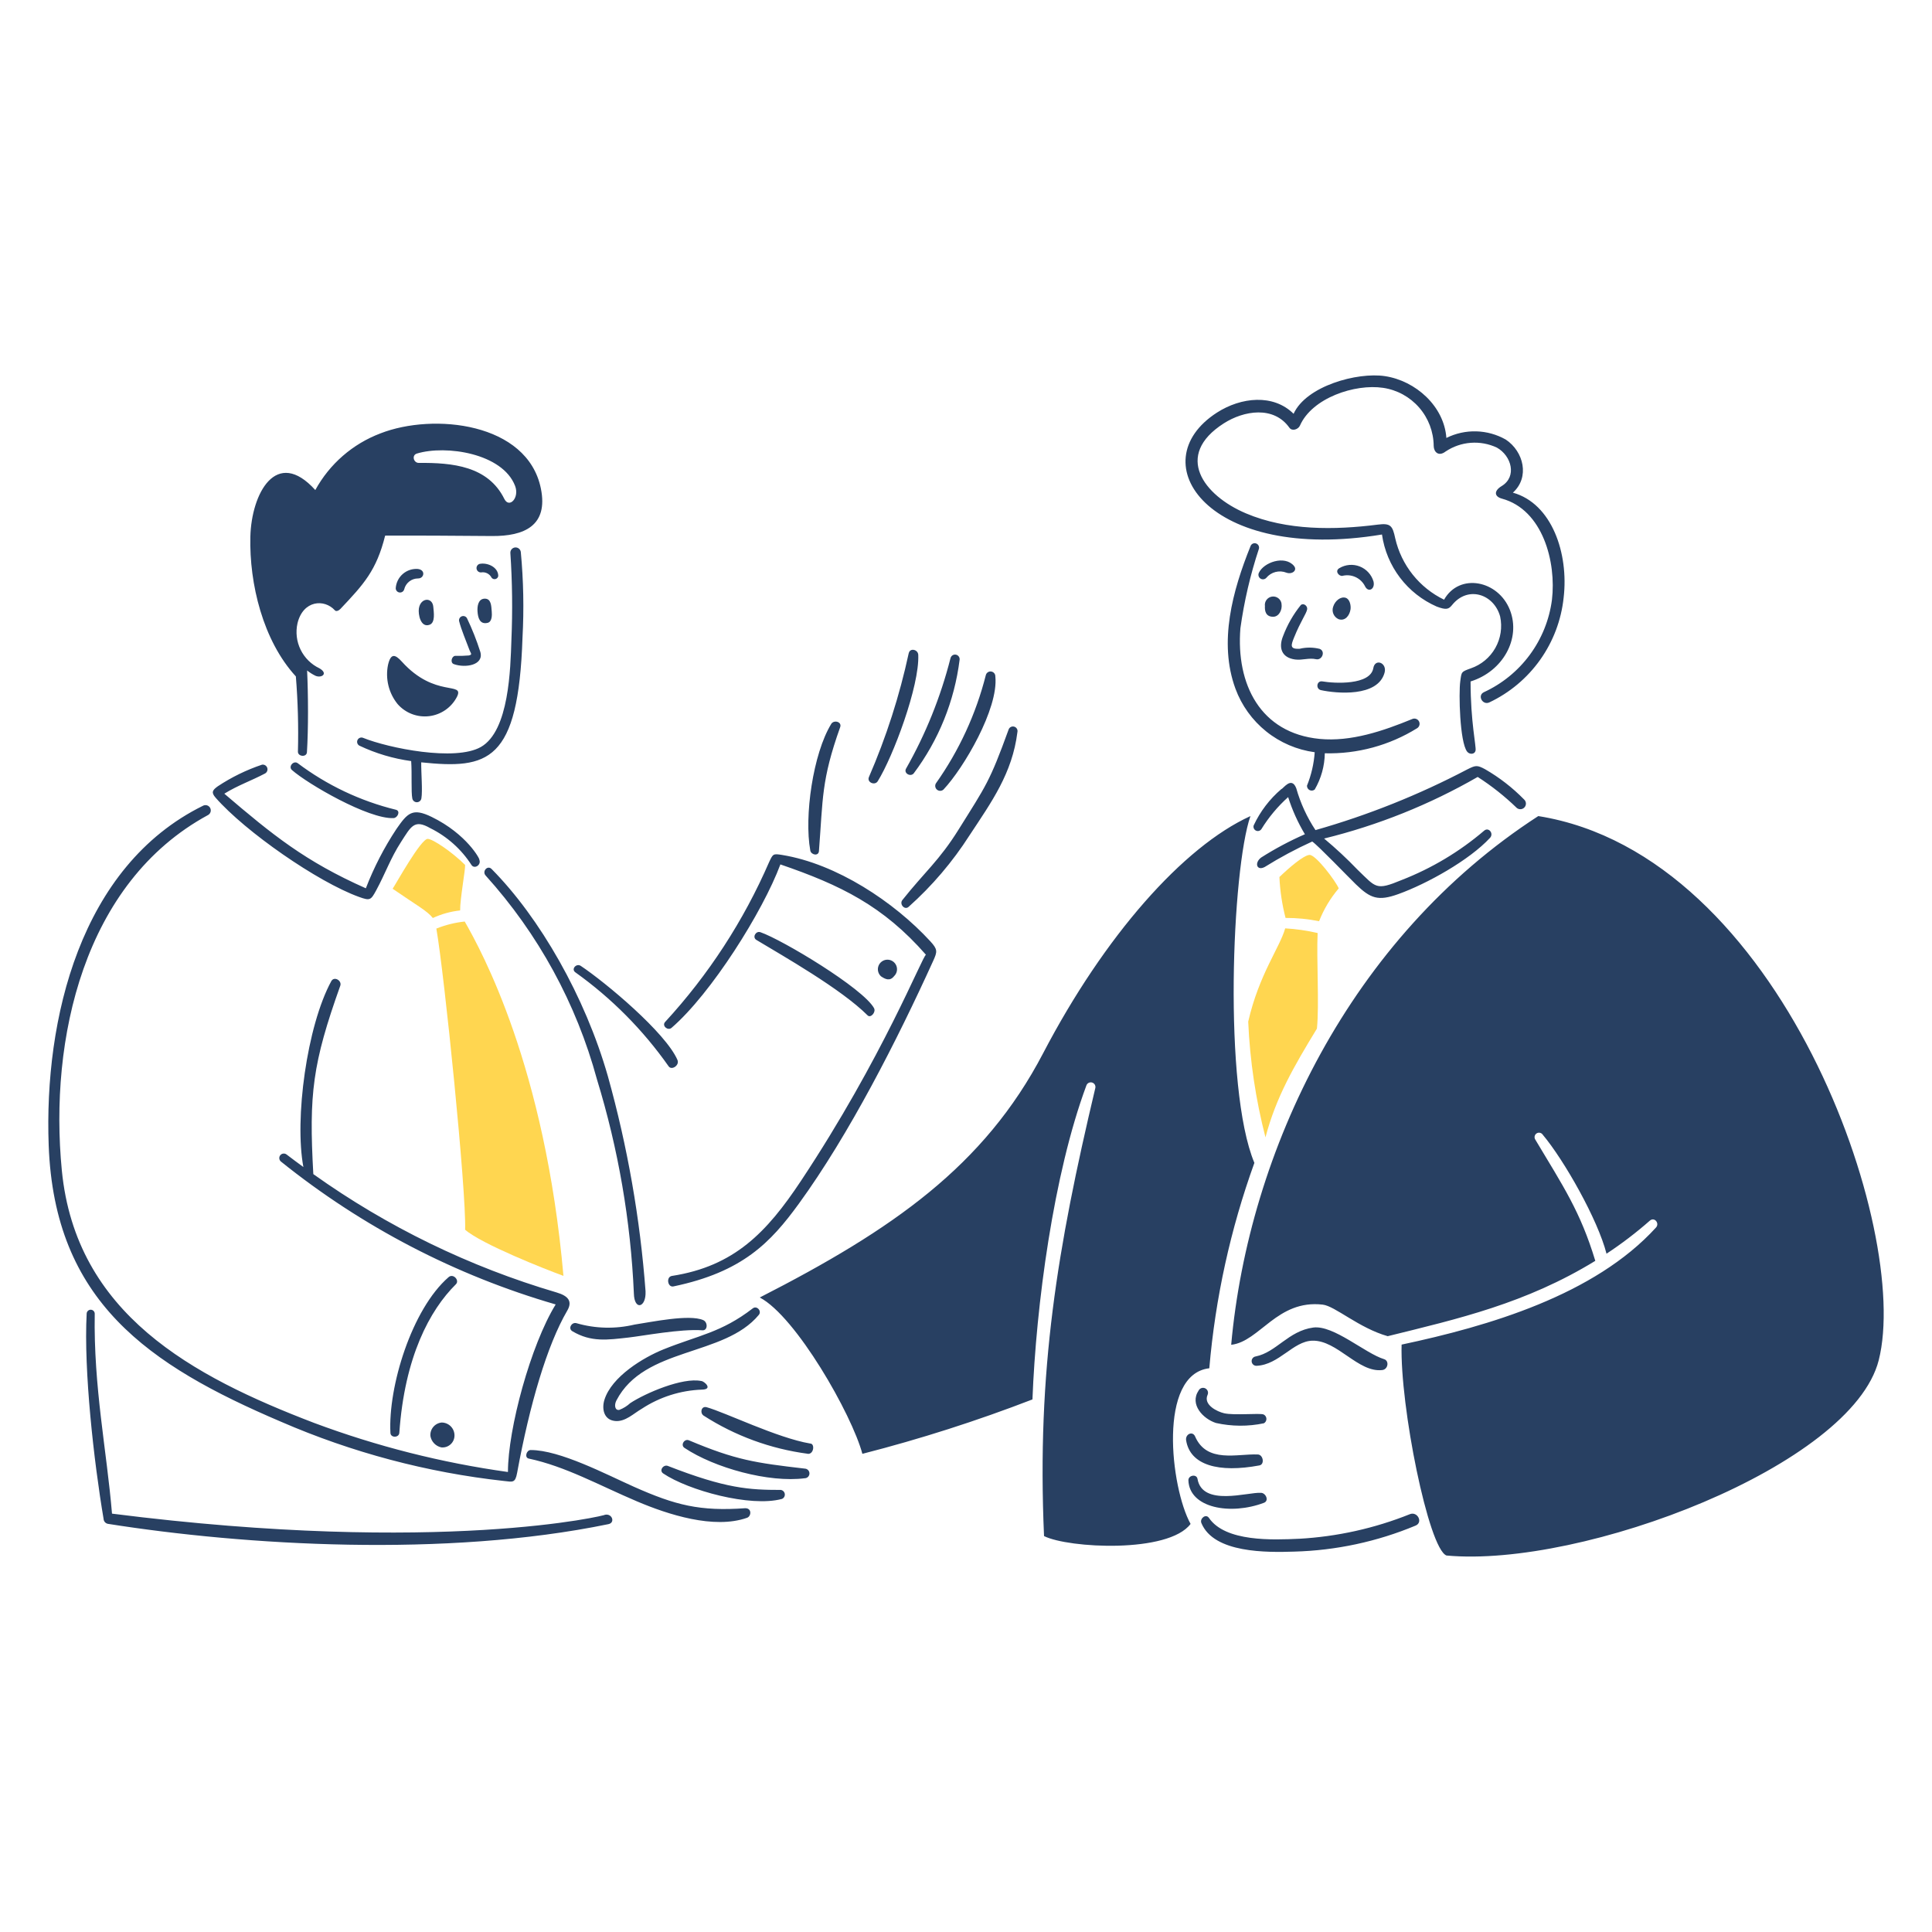 <svg xmlns="http://www.w3.org/2000/svg" width="400" height="400" viewBox="0 0 400 400" fill="none"><path d="M266.159 190.046C265.443 187.276 265.017 184.438 264.889 181.58C266.969 179.58 269.889 177.086 271.105 177C272.407 176.906 276.563 182.456 277.169 183.93C275.446 185.955 274.071 188.253 273.101 190.73C270.816 190.266 268.49 190.037 266.159 190.046ZM272.791 193.17C270.587 192.66 268.344 192.338 266.085 192.206C264.979 196.166 260.685 201.682 258.429 211.52C258.782 219.607 259.979 227.635 262.001 235.474C264.183 227.2 267.801 220.934 272.657 212.958C273.157 207.968 272.549 198.556 272.801 193.17H272.791ZM95.265 188.498C95.237 186.16 96.373 179.984 96.297 179.078C93.569 176.36 89.609 173.708 88.565 173.678C87.153 173.65 82.069 182.838 81.289 184.008C86.271 187.448 88.435 188.562 89.615 190.064C91.401 189.238 93.309 188.709 95.265 188.498ZM96.297 254.59C96.577 246.756 92.011 201.79 90.341 192.252C92.223 191.497 94.201 191.006 96.217 190.794C99.743 196.976 112.831 220.794 116.657 264.156C112.981 262.826 99.675 257.56 96.297 254.6V254.59Z" fill="#FFD650"></path><path d="M107.828 114.3C107.796 114.022 107.657 113.767 107.44 113.588C107.224 113.41 106.947 113.322 106.667 113.343C106.388 113.365 106.127 113.493 105.94 113.702C105.753 113.911 105.654 114.184 105.664 114.464C106.068 120.462 106.14 126.478 105.882 132.484C105.682 138.356 105.428 151.32 99.558 154.656C94.224 157.688 80.464 154.892 75.188 152.768C74.975 152.676 74.733 152.67 74.516 152.752C74.298 152.834 74.12 152.997 74.021 153.208C73.922 153.419 73.908 153.659 73.984 153.88C74.059 154.1 74.217 154.282 74.424 154.388C77.808 155.992 81.419 157.067 85.13 157.574C85.316 160.15 85.092 163.99 85.364 165.308C85.404 165.531 85.521 165.732 85.695 165.876C85.869 166.02 86.088 166.097 86.314 166.095C86.54 166.092 86.758 166.009 86.928 165.861C87.099 165.713 87.212 165.509 87.246 165.286C87.51 163.686 87.184 160.036 87.21 157.834C101.052 159.266 107.326 157.834 108.178 132.01C108.498 126.106 108.381 120.187 107.828 114.3V114.3ZM111.982 101.138C113.55 108.868 108.51 111.024 101.87 110.98C94.494 110.928 87.116 110.86 79.74 110.896C77.94 118.096 75.34 120.934 70.478 126.072C70.188 126.378 69.63 126.69 69.336 126.364C67.154 123.95 62.75 124.262 61.596 129.034C61.18 130.877 61.405 132.807 62.233 134.504C63.062 136.202 64.444 137.567 66.152 138.374C68.034 139.484 66.552 140.454 65.31 139.91C64.696 139.611 64.117 139.244 63.584 138.816C63.818 143.888 63.854 150.836 63.548 155.734C63.48 156.836 61.67 156.652 61.682 155.63C61.818 150.43 61.675 145.227 61.254 140.042C54.44 132.622 51.602 120.842 51.834 111.136C52.046 102.188 57.2 92.52 65.28 101.458C68.235 96.06 73.023 91.897 78.78 89.722C89.742 85.444 109.2 87.476 111.982 101.138V101.138ZM104.424 103.31C105.424 105.31 107.596 103.098 106.646 100.606C104.07 93.854 92.33 92.076 86.31 93.904C85.188 94.244 85.624 95.85 86.71 95.842C93.68 95.78 101.056 96.482 104.424 103.31V103.31ZM99.266 116.756C100.816 116.408 103.14 117.356 103.16 119.238C103.14 119.39 103.074 119.533 102.973 119.648C102.871 119.763 102.737 119.845 102.589 119.884C102.44 119.923 102.283 119.917 102.138 119.866C101.993 119.816 101.866 119.723 101.774 119.6C101.576 119.208 101.257 118.891 100.864 118.695C100.472 118.5 100.026 118.436 99.594 118.514C99.377 118.522 99.165 118.452 98.996 118.317C98.827 118.181 98.712 117.99 98.672 117.777C98.632 117.564 98.671 117.343 98.779 117.156C98.888 116.969 99.061 116.827 99.266 116.756V116.756ZM86.556 117.806C88.196 118.03 87.784 119.792 86.556 119.76C85.894 119.759 85.251 119.98 84.731 120.389C84.21 120.797 83.842 121.369 83.686 122.012C83.63 122.222 83.5 122.404 83.32 122.525C83.139 122.645 82.921 122.696 82.706 122.667C82.491 122.638 82.294 122.532 82.151 122.369C82.009 122.205 81.931 121.995 81.932 121.778C81.97 121.212 82.12 120.658 82.374 120.15C82.627 119.642 82.98 119.19 83.41 118.82C83.841 118.449 84.34 118.169 84.88 117.994C85.421 117.818 85.99 117.753 86.556 117.8V117.806ZM89.708 125.622C89.806 126.744 90.166 128.9 88.946 129.348C87.082 130.034 86.546 127.18 86.724 125.994C87.062 123.704 89.526 123.584 89.708 125.622V125.622ZM101.804 126.508C101.884 127.376 101.882 128.738 100.952 128.956C99.352 129.332 98.952 127.94 98.864 126.568C98.794 125.534 98.998 124.008 100.306 123.948C101.726 123.886 101.71 125.51 101.8 126.508H101.804ZM99.442 134.956C100.242 137.718 96.358 138.356 93.964 137.5C93.148 137.21 93.508 135.862 94.23 135.786C95.174 135.815 96.118 135.789 97.058 135.708C97.906 135.518 97.458 135.32 97.128 134.396C96.458 132.582 95.528 130.442 95.056 128.61C95.012 128.406 95.041 128.192 95.14 128.008C95.239 127.823 95.4 127.68 95.595 127.604C95.79 127.527 96.005 127.523 96.203 127.591C96.401 127.659 96.568 127.796 96.674 127.976C97.757 130.236 98.681 132.568 99.442 134.956V134.956ZM92.012 144.438C88.94 148.438 81.524 146.178 82.124 138.76C84.532 143.136 90.438 144.17 92.012 144.438V144.438ZM80.332 137.674C80.9 135.182 81.81 135.448 83.212 136.998C90.086 144.598 96.212 140.998 94.612 144.262C94.054 145.349 93.238 146.283 92.236 146.981C91.234 147.68 90.076 148.123 88.864 148.272C87.651 148.42 86.42 148.269 85.279 147.833C84.138 147.396 83.122 146.686 82.318 145.766C81.411 144.647 80.763 143.341 80.42 141.942C80.076 140.544 80.046 139.086 80.332 137.674V137.674ZM191.71 197.674C182.844 187.54 174.016 183.24 161.57 178.968C157.948 188.704 147.258 205.716 139.032 212.808C138.272 213.464 137.002 212.396 137.686 211.608C146.678 201.843 153.968 190.637 159.25 178.458C160.05 176.774 160.05 176.702 161.974 177.016C173.192 178.854 185.072 186.694 192.598 194.87C194.152 196.56 194.092 197.006 193.198 198.958C185.772 215.298 175.798 234.908 165.398 249.206C159.546 257.254 153.74 263.354 139.422 266.34C138.232 266.588 137.852 264.36 139.118 264.166C152.006 262.166 158.738 255.18 165.828 244.492C182.766 218.978 191.09 197.68 191.71 197.68V197.674ZM154.33 312.258C144.914 312.934 139.84 311.642 131.27 307.83C125.556 305.286 115.92 300.198 109.87 300.216C108.986 300.216 108.536 301.782 109.47 301.982C117.122 303.614 123.968 307.486 131.892 310.848C138.312 313.572 147.804 316.658 154.654 314.248C155.562 313.938 155.692 312.264 154.33 312.264V312.258ZM161.868 310.344C155.356 312.1 142.504 308.572 137.306 305.06C136.392 304.444 137.358 303.148 138.276 303.506C150.308 308.204 155.124 308.472 161.676 308.474C161.887 308.51 162.081 308.614 162.227 308.77C162.374 308.926 162.465 309.126 162.487 309.339C162.508 309.552 162.46 309.766 162.348 309.949C162.236 310.132 162.068 310.273 161.868 310.35V310.344ZM166.64 306.052C159.196 307.026 147.938 303.924 141.712 299.768C140.834 299.182 141.698 297.808 142.626 298.198C152.34 302.288 156.348 302.868 166.626 304.06C166.883 304.07 167.127 304.178 167.307 304.363C167.486 304.548 167.587 304.795 167.589 305.053C167.591 305.31 167.493 305.558 167.316 305.746C167.14 305.933 166.897 306.045 166.64 306.058V306.052ZM167.24 300.986C159.543 299.973 152.167 297.268 145.64 293.064C144.852 292.464 145.224 291.052 146.302 291.35C150.102 292.398 160.942 297.724 167.754 298.87C168.74 298.876 168.506 301.128 167.234 301L167.24 300.986ZM145.18 285.922C141.324 285.122 133.61 288.444 130.486 290.5C129.829 291.105 129.064 291.58 128.23 291.9C127.314 292.076 127.11 290.914 127.63 289.934C133.43 278.808 149.896 280.934 157.106 272.232C157.766 271.432 156.688 270.232 155.846 270.888C149.332 275.914 144.586 276.466 137.392 279.364C133.228 281.04 126.614 285.008 125.13 289.844C124.576 291.644 124.974 293.956 127.33 294.2C129.45 294.422 131.176 292.646 132.882 291.664C136.593 289.229 140.902 287.86 145.338 287.706C147.726 287.652 145.768 285.922 145.18 285.922ZM115.24 267.59C117.69 268.308 118.558 269.456 117.44 271.36C113.262 278.518 109.672 290.76 107.068 304.92C106.668 307.12 106.136 306.802 104.352 306.62C88.433 304.867 72.868 300.732 58.178 294.354C30.68 282.626 11.266 269.418 10.08 237.104C9.122 211.04 16.584 179.366 42.036 166.818C42.291 166.684 42.589 166.656 42.865 166.74C43.141 166.824 43.372 167.013 43.509 167.267C43.646 167.521 43.677 167.819 43.596 168.095C43.514 168.372 43.327 168.605 43.074 168.744C17.294 182.724 10.162 215.224 12.8 242.308C15.698 272.022 39.776 284.942 65.066 294.612C78.021 299.45 91.467 302.854 105.164 304.762C105.164 295.818 109.892 278.434 115.048 270.07C94.321 264.066 74.989 254.013 58.17 240.492C57.977 240.336 57.855 240.109 57.829 239.862C57.803 239.615 57.877 239.368 58.033 239.175C58.19 238.982 58.416 238.86 58.663 238.834C58.91 238.808 59.157 238.882 59.35 239.038C60.494 239.914 61.649 240.775 62.814 241.62C60.942 231.708 63.526 212.444 68.586 203.144C69.186 202.046 70.83 203.022 70.45 204.088C64.702 220.2 63.936 226.488 64.87 243.088C80.18 254.002 97.204 262.283 115.24 267.59V267.59ZM91.45 294.518C90.769 294.58 90.14 294.91 89.702 295.435C89.264 295.96 89.052 296.637 89.112 297.318C89.211 297.889 89.477 298.417 89.878 298.834C90.278 299.252 90.794 299.541 91.36 299.664C91.704 299.701 92.052 299.666 92.381 299.56C92.71 299.454 93.014 299.28 93.272 299.05C93.53 298.82 93.736 298.538 93.879 298.223C94.021 297.908 94.096 297.566 94.098 297.22C94.103 296.869 94.037 296.52 93.907 296.193C93.776 295.867 93.582 295.57 93.336 295.319C93.09 295.068 92.796 294.868 92.473 294.73C92.149 294.593 91.802 294.521 91.45 294.518ZM125.22 313.622C126.752 313.278 127.42 315.258 125.974 315.556C92.302 322.506 50.604 319.974 22.316 315.49C22.077 315.439 21.861 315.309 21.704 315.122C21.546 314.935 21.454 314.701 21.444 314.456C19.444 302.656 17.314 283.746 17.944 271.958C17.955 271.744 18.047 271.542 18.203 271.394C18.358 271.246 18.564 271.163 18.779 271.163C18.994 271.163 19.2 271.246 19.356 271.394C19.511 271.542 19.604 271.744 19.614 271.958C19.354 287.228 22.096 300.278 23.19 313.384C91.534 322.056 126 313.622 125.22 313.622V313.622ZM92.874 264.422C85.24 271.06 80.338 287.104 80.834 296.678C80.888 297.724 82.604 297.698 82.676 296.66C83.768 280.938 88.976 271.244 94.392 265.888C95.2 265.082 93.838 263.582 92.874 264.42V264.422ZM145.6 273.318C146.576 273.75 146.546 275.506 145.43 275.424C140.934 275.092 133.03 276.6 130.142 276.92C125.792 277.404 122.382 277.932 118.496 275.612C117.536 275.04 118.388 273.656 119.358 273.954C123.273 275.086 127.414 275.184 131.378 274.24C134.74 273.736 142.722 272.044 145.6 273.318ZM89.366 169.132C85.382 167.19 84.382 168.318 82.086 171.618C79.534 175.475 77.408 179.597 75.744 183.912C63.198 178.342 56.45 172.87 46.442 164.324C49.278 162.578 52.006 161.652 54.862 160.148C55.067 160.04 55.226 159.862 55.312 159.647C55.398 159.432 55.405 159.193 55.332 158.974C55.258 158.754 55.109 158.568 54.911 158.448C54.713 158.328 54.479 158.282 54.25 158.318C51.018 159.403 47.941 160.906 45.098 162.788C43.98 163.588 43.68 164.058 44.636 165.15C50.788 172.18 65.75 182.59 74.312 185.69C76.63 186.53 76.772 186.384 77.912 184.29C79.778 180.844 80.86 177.676 83.008 174.352C85.112 171.092 85.756 169.552 89.078 171.462C92.566 173.183 95.519 175.822 97.62 179.094C98.254 180.014 99.684 179.054 99.242 178.012C99.462 178 96.674 172.694 89.366 169.132ZM82 167.658C74.623 165.854 67.691 162.568 61.624 158C60.768 157.4 59.642 158.718 60.444 159.426C63.696 162.3 76.266 169.61 81.474 169.38C82.314 169.344 82.97 167.938 82 167.658ZM133.654 267.382C133.8 270.75 131.328 271.402 131.238 267.826C130.58 252.785 128.014 237.888 123.6 223.494C119.343 207.797 111.441 193.325 100.536 181.258C99.77 180.388 100.936 179.058 101.782 179.918C111.75 189.976 121.148 206.34 125.854 222.818C129.92 237.379 132.534 252.306 133.658 267.382H133.654ZM208.8 151.104C208.867 150.865 209.024 150.661 209.239 150.536C209.453 150.411 209.708 150.375 209.949 150.436C210.19 150.496 210.398 150.649 210.528 150.86C210.658 151.072 210.701 151.326 210.646 151.568C209.584 160.122 205.266 166.066 200.74 172.932C197.231 178.426 192.985 183.413 188.12 187.752C187.288 188.502 186.16 187.188 186.822 186.352C191.504 180.466 194.464 178.172 198.464 171.752C204.17 162.62 204.888 161.88 208.8 151.104ZM206.072 140.086C206.089 139.837 206.013 139.591 205.858 139.396C205.703 139.201 205.48 139.07 205.234 139.031C204.988 138.991 204.736 139.044 204.527 139.181C204.318 139.317 204.168 139.527 204.106 139.768C202.068 147.818 198.561 155.423 193.762 162.2C193.641 162.412 193.599 162.66 193.645 162.9C193.691 163.14 193.821 163.356 194.011 163.508C194.202 163.661 194.441 163.74 194.685 163.732C194.929 163.724 195.162 163.629 195.342 163.464C199.518 159.032 206.738 146.734 206.08 140.086H206.072ZM196.778 136.314C194.746 144.304 191.652 151.985 187.578 159.152C187.062 160.116 188.524 160.908 189.178 160.116C194.338 153.239 197.613 145.132 198.676 136.6C198.708 136.352 198.641 136.102 198.491 135.903C198.34 135.703 198.118 135.571 197.871 135.533C197.624 135.496 197.372 135.557 197.169 135.703C196.967 135.849 196.829 136.068 196.786 136.314H196.778ZM188.14 135.242C186.241 144.046 183.479 152.641 179.892 160.902C179.452 161.984 181.126 162.702 181.726 161.744C184.892 156.678 190.392 142.022 190.116 135.586C190.074 134.462 188.4 134.074 188.148 135.242H188.14ZM172.084 149.892C172.65 148.97 174.348 149.432 173.952 150.544C170.02 161.572 170.398 165.344 169.552 176.214C169.466 177.326 167.928 176.996 167.764 176.096C166.468 169.028 168.332 156.03 172.092 149.892H172.084ZM185.108 202.104C184.238 203.214 183.268 202.726 182.4 202.136C182.107 201.868 181.9 201.518 181.809 201.131C181.717 200.744 181.743 200.338 181.885 199.967C182.027 199.595 182.277 199.275 182.603 199.048C182.929 198.82 183.316 198.696 183.714 198.691C184.111 198.686 184.501 198.801 184.832 199.021C185.164 199.241 185.421 199.555 185.572 199.923C185.722 200.291 185.758 200.696 185.676 201.085C185.593 201.474 185.395 201.829 185.108 202.104V202.104ZM180.962 208.742C181.402 209.542 180.272 210.868 179.622 210.218C174.14 204.736 162.06 197.89 156.6 194.6C155.698 194.056 156.492 192.68 157.428 193C161.948 194.558 178.69 204.6 180.97 208.742H180.962ZM140.268 219.488C140.724 220.554 139.05 221.688 138.424 220.758C133.132 213.231 126.604 206.654 119.116 201.306C118.194 200.642 119.332 199.372 120.244 199.978C125.38 203.4 137.848 213.816 140.276 219.488H140.268ZM292.4 148.862C292.65 148.754 292.932 148.744 293.189 148.835C293.447 148.925 293.66 149.11 293.786 149.352C293.913 149.593 293.944 149.874 293.872 150.137C293.8 150.4 293.632 150.626 293.4 150.77C287.672 154.327 281.029 156.132 274.288 155.96C274.247 158.599 273.527 161.182 272.198 163.462C272.052 163.582 271.874 163.657 271.686 163.678C271.498 163.699 271.308 163.665 271.139 163.581C270.97 163.496 270.829 163.364 270.733 163.201C270.637 163.038 270.59 162.851 270.598 162.662C271.491 160.454 272.031 158.119 272.198 155.742C268.523 155.247 265.052 153.759 262.159 151.438C259.267 149.118 257.061 146.052 255.78 142.572C252.248 132.932 255.212 122.252 258.892 113.114C258.962 112.884 259.12 112.691 259.331 112.577C259.543 112.463 259.791 112.436 260.022 112.504C260.252 112.572 260.447 112.728 260.563 112.939C260.679 113.149 260.708 113.397 260.642 113.628C258.869 118.983 257.587 124.487 256.812 130.074C255.884 141.674 260.944 151.788 273.212 152.984C279.71 153.61 286.362 151.344 292.4 148.862ZM268.376 163.2C269.247 166.277 270.589 169.199 272.356 171.864C283.227 168.771 293.749 164.565 303.756 159.312C305.484 158.454 305.778 158.338 307.492 159.272C310.443 160.977 313.149 163.076 315.534 165.51C315.76 165.71 315.9 165.99 315.923 166.291C315.946 166.592 315.85 166.89 315.657 167.122C315.464 167.354 315.188 167.501 314.888 167.533C314.588 167.565 314.287 167.478 314.05 167.292C311.567 164.884 308.85 162.728 305.94 160.858C295.993 166.584 285.287 170.877 274.14 173.61C276.569 175.634 278.883 177.791 281.072 180.072C284.942 183.792 284.826 184.424 290.212 182.194C296.426 179.772 302.189 176.324 307.262 171.994C308.204 171.164 309.328 172.566 308.492 173.47C304.204 178.096 295.448 182.978 289.492 185.118C285.34 186.608 283.748 186.034 280.71 183.082C279.094 181.514 272.91 175.066 271.684 174.228C268.294 175.767 265.009 177.528 261.85 179.498C260.186 180.378 259.66 178.64 261.1 177.548C263.993 175.709 267.023 174.096 270.164 172.722C268.714 170.302 267.55 167.721 266.696 165.032C264.536 166.969 262.666 169.207 261.146 171.678C261.023 171.852 260.841 171.975 260.635 172.027C260.428 172.079 260.21 172.056 260.019 171.962C259.828 171.867 259.677 171.708 259.593 171.512C259.509 171.317 259.497 171.098 259.56 170.894C260.909 168.005 262.863 165.439 265.29 163.37C265.628 163.368 267.382 160.616 268.376 163.2ZM310.96 103.238C309.378 102.808 309.244 101.638 310.898 100.638C314.13 98.688 312.944 94.372 309.91 92.67C308.224 91.88 306.362 91.539 304.505 91.679C302.648 91.819 300.859 92.436 299.31 93.47C297.806 94.628 296.846 93.528 296.83 92.324C296.805 89.401 295.737 86.583 293.818 84.378C291.899 82.173 289.256 80.726 286.364 80.298C280.52 79.42 271.648 82.388 269.138 88.116C268.806 88.874 267.538 89.37 266.952 88.55C263.712 83.98 257.53 84.992 253.368 87.656C243.004 94.288 249.168 102.564 257.968 106.29C266.426 109.874 276.31 109.756 285.254 108.616C287.9 108.278 288.31 108.816 288.87 111.464C289.497 114.202 290.732 116.764 292.481 118.961C294.231 121.158 296.452 122.934 298.98 124.158C302.156 118.546 310.218 120.128 312.624 126.318C314.91 132.196 311.188 138.996 304.466 141.09C304.466 149.476 305.666 154.57 305.502 155.37C305.322 156.274 304.208 156.216 303.75 155.616C302.214 153.602 301.998 143.488 302.33 141.076C302.604 139.076 302.49 139.104 304.51 138.376C306.662 137.64 308.469 136.141 309.589 134.162C310.709 132.183 311.065 129.862 310.588 127.638C309.31 122.988 303.918 121.208 300.66 125.238C299.934 126.136 299.47 126.336 297.46 125.586C294.456 124.27 291.838 122.209 289.854 119.597C287.87 116.986 286.586 113.911 286.124 110.664C250.2 116.614 235.974 95.72 251.952 85.426C256.952 82.214 263.624 81.51 267.824 85.672C270.434 79.918 280.984 77.016 286.72 77.872C293.138 78.834 299.002 84.148 299.456 90.672C301.379 89.716 303.508 89.247 305.655 89.307C307.802 89.367 309.901 89.954 311.768 91.016C315.462 93.486 316.768 98.806 313.226 102.002C321.3 104.24 324.814 114.576 323.734 123.75C323.243 128.382 321.568 132.81 318.871 136.607C316.174 140.405 312.545 143.444 308.334 145.434C306.934 146.058 305.822 143.98 307.222 143.312C310.993 141.578 314.264 138.916 316.727 135.575C319.191 132.234 320.769 128.324 321.312 124.208C322.248 116.384 319.436 105.542 310.96 103.238ZM284.33 138.328C284.686 136.246 287.232 137.214 286.656 139.288C285.246 144.376 276.696 143.584 273.496 142.888C272.35 142.642 272.596 140.888 273.766 141.074C276.342 141.516 283.718 141.884 284.33 138.328ZM277.3 117.63C277.93 117.253 278.638 117.025 279.37 116.964C280.101 116.904 280.837 117.012 281.521 117.28C282.204 117.548 282.817 117.97 283.312 118.512C283.807 119.054 284.171 119.703 284.376 120.408C284.732 122.008 283.278 122.744 282.618 121.388C282.198 120.544 281.501 119.869 280.644 119.476C279.786 119.083 278.82 118.997 277.906 119.23C277.138 119.302 276.328 118.182 277.3 117.63ZM267.9 117.166C268.668 118.078 267.526 118.986 266.34 118.566C265.62 118.28 264.827 118.23 264.077 118.424C263.327 118.618 262.658 119.045 262.166 119.644C262.015 119.806 261.811 119.909 261.59 119.935C261.37 119.961 261.148 119.908 260.963 119.785C260.778 119.663 260.643 119.479 260.581 119.266C260.519 119.053 260.534 118.825 260.624 118.622C261.6 116.432 265.982 114.886 267.908 117.166H267.9ZM265.32 124.986C265.536 126.27 264.794 127.696 263.586 127.694C262.048 127.694 261.828 126.472 261.89 125.484C261.824 125.028 261.942 124.565 262.217 124.196C262.493 123.827 262.904 123.582 263.36 123.516C263.816 123.45 264.279 123.568 264.648 123.844C265.018 124.119 265.262 124.53 265.328 124.986H265.32ZM278.594 123.764C279.492 124.03 279.724 125.424 279.612 126.164C279.412 127.448 278.494 128.65 277.144 128.196C276.66 127.984 276.276 127.595 276.068 127.109C275.861 126.623 275.847 126.076 276.028 125.58C276.426 124.364 277.57 123.458 278.6 123.764H278.594ZM273.256 134.352C274.478 134.88 273.712 136.752 272.478 136.484C270.976 136.146 269.648 136.74 268.142 136.54C265.292 136.162 264.674 134.06 265.656 131.664C266.531 129.35 267.769 127.189 269.324 125.264C269.936 124.77 270.766 125.502 270.628 126.172C270.428 127.146 269.312 128.548 267.93 131.972C267.304 133.528 266.946 134.446 269.078 134.322C270.455 133.99 271.892 134 273.264 134.352H273.256ZM250.366 283.286C239.674 284.524 242.338 307.978 246.496 315.514C241.896 321.642 221.228 320.556 216.156 318.028C214.654 283.716 218.904 258.44 226.756 225.336C226.831 225.095 226.808 224.833 226.692 224.608C226.576 224.384 226.376 224.214 226.135 224.135C225.895 224.056 225.633 224.075 225.407 224.188C225.18 224.3 225.007 224.497 224.924 224.736C218.106 243.072 214.51 270.268 213.758 289.736C202.252 294.18 190.495 297.941 178.546 301C176.346 292.778 164.776 272.554 157.302 268.632C184.766 254.594 203.754 241.452 215.968 218.064C228.636 193.806 244.944 175.314 258.89 168.962C255.078 179.862 253.2 225.162 259.706 240.762C254.757 254.47 251.62 268.766 250.374 283.286H250.366ZM238.236 220.85C239.682 216.997 241.594 213.335 243.93 209.946C241.273 206.414 239.38 202.368 238.372 198.064C238.234 197.076 239.7 196.488 240.082 197.48C241.206 201.041 242.886 204.402 245.062 207.436C246.484 209.338 246.324 209.74 245.292 211.61C243.099 215.645 241.162 219.814 239.492 224.092C244.318 234.784 247.25 238.388 254.016 246.742C254.816 247.742 253.826 249.08 252.93 248.268C246.614 241.834 241.558 234.274 238.022 225.98C236.858 222.884 237.054 223.8 238.244 220.85H238.236ZM286.56 281.4C287.672 281.74 287.382 283.51 286.196 283.652C281.218 284.252 276.874 277.452 271.726 277.574C267.726 277.666 264.842 282.554 260.172 282.774C259.921 282.79 259.674 282.707 259.483 282.545C259.291 282.382 259.169 282.152 259.144 281.902C259.118 281.652 259.19 281.402 259.344 281.204C259.498 281.005 259.723 280.874 259.972 280.838C264.248 279.982 266.73 275.56 271.88 274.856C276.096 274.286 282.626 280.2 286.56 281.4ZM268.96 318.582C263.528 318.832 253.71 319.26 250.298 314.266C249.656 313.33 248.352 314.404 248.734 315.332C251.316 321.606 262.362 321.424 267.974 321.244C276.608 321.009 285.124 319.182 293.094 315.854C294.674 315.182 293.474 312.878 291.912 313.49C284.588 316.428 276.833 318.149 268.954 318.586L268.96 318.582ZM261.688 311.136C254.764 313.758 246.254 312.234 246.046 306.5C246.006 305.42 247.746 305.12 247.93 306.186C248.946 312.018 258.424 308.878 261.062 309.074C262.058 309.078 262.822 310.708 261.682 311.14L261.688 311.136ZM260.398 301.136C256.23 300.936 249.868 303.03 247.432 297.402C246.91 296.202 245.372 296.928 245.574 298.202C246.4 303.392 252.358 304.964 260.734 303.402C261.906 303.188 261.508 301.134 260.4 301.134L260.398 301.136ZM261.598 292.846C260.758 292.536 255.528 293.082 253.434 292.596C252.008 292.266 249.116 290.868 250.004 288.818C250.122 288.575 250.141 288.296 250.055 288.04C249.97 287.784 249.788 287.571 249.547 287.448C249.307 287.325 249.028 287.301 248.77 287.381C248.512 287.461 248.296 287.639 248.168 287.876C246.232 290.78 249.096 293.76 251.754 294.614C255.021 295.342 258.407 295.362 261.682 294.672C261.846 294.578 261.98 294.441 262.071 294.275C262.162 294.109 262.206 293.922 262.197 293.733C262.189 293.545 262.129 293.362 262.023 293.205C261.918 293.048 261.772 292.923 261.6 292.844L261.598 292.846ZM318.49 168.96C368.876 177 395.73 255.006 388.972 281.616C383.43 303.452 327.642 324.654 299.476 322.052C295.754 320.628 289.826 291.074 290.188 278.386C308.2 274.562 330.11 268.144 342.856 254.146C343.656 253.256 342.522 251.894 341.58 252.724C338.753 255.21 335.756 257.496 332.612 259.566C330.802 252.476 323.824 240.184 319.412 234.932C319.346 234.83 319.261 234.743 319.162 234.674C319.062 234.605 318.95 234.556 318.832 234.531C318.713 234.505 318.591 234.503 318.472 234.525C318.353 234.547 318.239 234.592 318.137 234.657C318.035 234.723 317.947 234.808 317.879 234.908C317.81 235.007 317.761 235.119 317.736 235.238C317.71 235.356 317.708 235.478 317.73 235.598C317.751 235.717 317.796 235.83 317.862 235.932C323.662 245.638 327.19 250.806 330.29 261.044C315.904 269.862 301.936 273.032 287.308 276.644C281.328 274.94 276.432 270.412 273.858 270.11C264.436 269.006 260.798 277.776 254.904 278.426C258.512 238.38 279.486 194.188 318.488 168.958L318.49 168.96ZM320.656 193.384C313.07 196.768 305.812 200.843 298.972 205.556C300.59 210.322 303.864 216.454 305.41 220.494C306.118 222.342 305.682 223.124 304.21 224.294C289.616 235.836 276.283 248.888 264.434 263.234C263.654 264.17 262.45 262.876 263.124 261.898C272.962 247.614 290.644 231.586 303.338 221.93C300.996 217.38 299.021 212.649 297.432 207.784C296.384 204.506 296.42 205.028 299.044 202.956C306.022 197.787 313.653 193.563 321.738 190.394C322.119 186.489 321.901 182.548 321.094 178.708C320.894 177.836 322.432 177.264 322.872 178.148C324.359 181.773 324.751 185.755 324 189.6C323.476 192.4 323.348 192.27 320.654 193.382L320.656 193.384Z" fill="#284062"></path></svg>